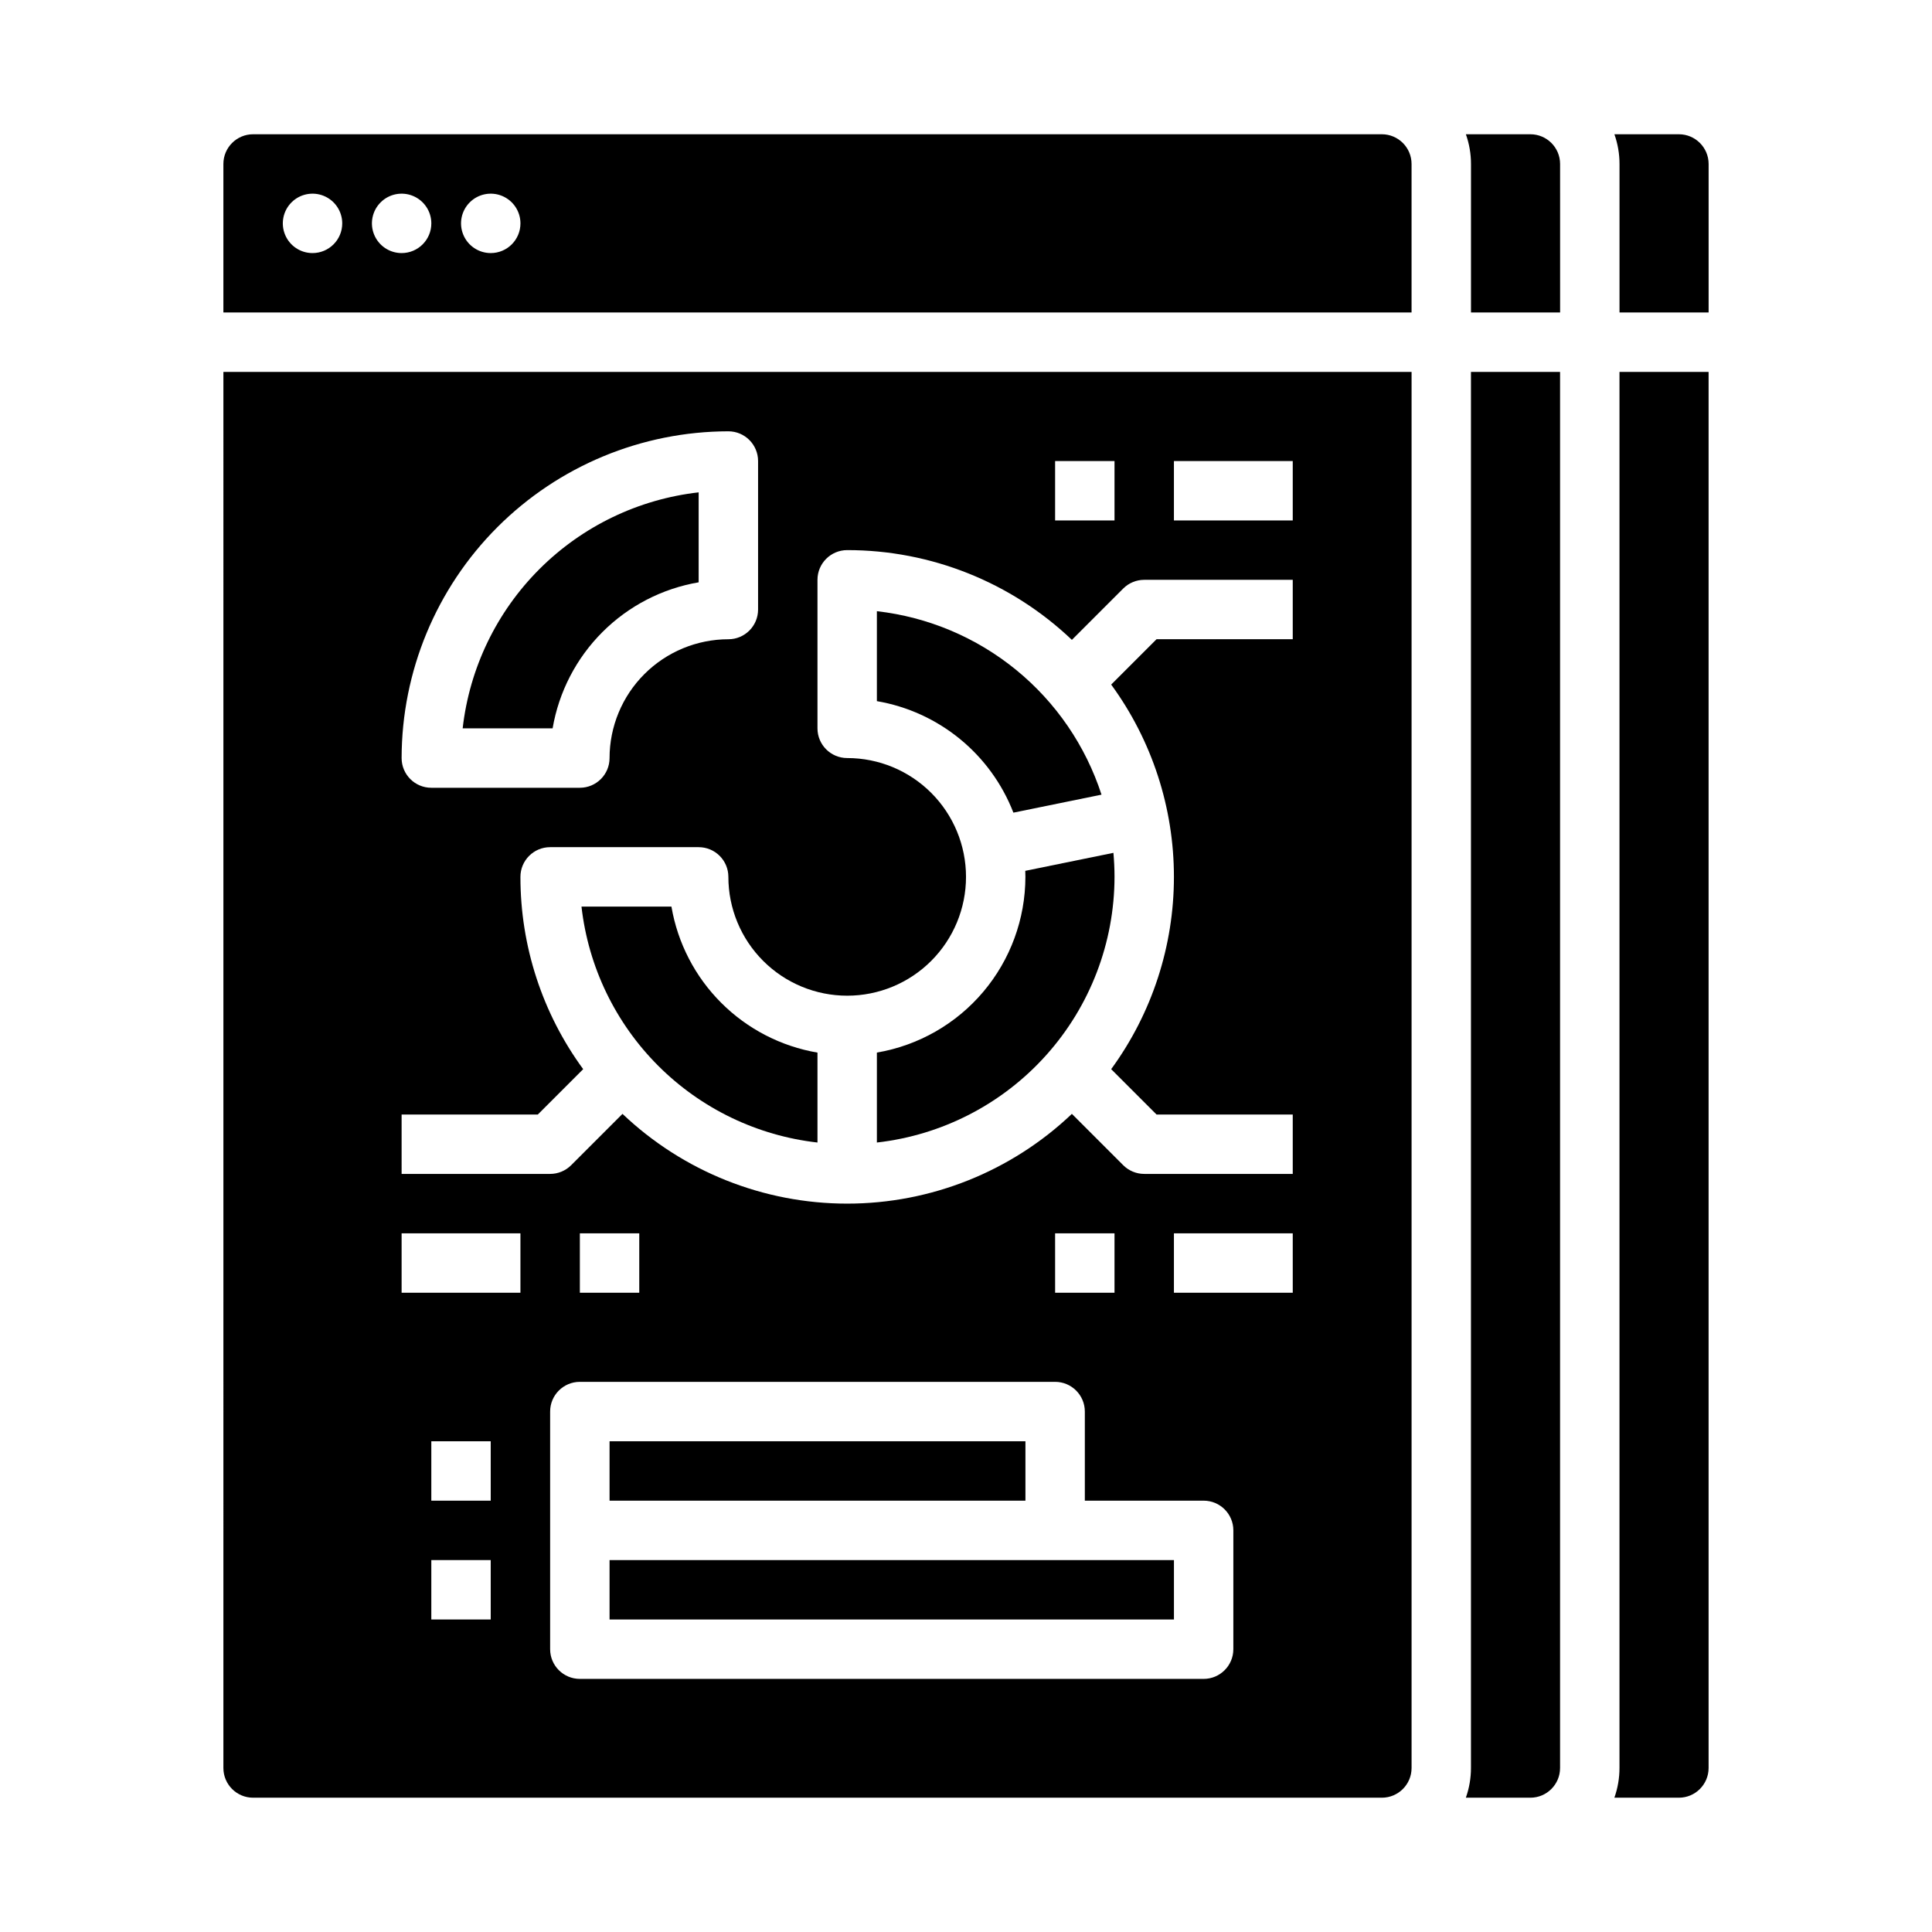 <?xml version="1.0" encoding="UTF-8"?>
<!-- Uploaded to: ICON Repo, www.svgrepo.com, Generator: ICON Repo Mixer Tools -->
<svg fill="#000000" width="800px" height="800px" version="1.1" viewBox="144 144 512 512" xmlns="http://www.w3.org/2000/svg">
 <g>
  <path d="m439.36 376.38c0-2.148-0.105-4.269-0.293-6.367l-23.359 4.766c0.02 0.531 0.035 1.062 0.035 1.602-0.016 11.156-3.973 21.949-11.176 30.469-7.203 8.52-17.184 14.223-28.184 16.094v23.836c17.309-1.953 33.293-10.211 44.906-23.195 11.617-12.98 18.047-29.785 18.07-47.203z"/>
  <path d="m203.2 612.54c0.004 4.348 3.523 7.867 7.871 7.871h299.14c4.344-0.004 7.867-3.523 7.871-7.871v-369.98h-314.88zm70.848-39.359h-15.746v-15.746h15.742zm0-31.488h-15.746v-15.746h15.742zm196.8 39.359c0 4.348-3.527 7.871-7.871 7.871h-165.31c-4.348 0-7.875-3.523-7.875-7.871v-62.977c0-4.348 3.527-7.871 7.875-7.871h125.95c4.348 0 7.875 3.523 7.875 7.871v23.617h31.488c4.344 0 7.871 3.523 7.871 7.871zm-173.18-94.465v-15.742h15.742v15.742zm125.95 0-0.004-15.742h15.742v15.742zm62.977 0h-31.492v-15.742h31.488zm-31.492-220.41h31.488v15.742h-31.488zm-31.488 0h15.742v15.742h-15.742zm-86.594-7.871 0.004-0.004c4.348 0 7.871 3.527 7.871 7.875v39.359c0 4.348-3.523 7.871-7.871 7.871-8.348 0.008-16.352 3.332-22.258 9.234-5.902 5.902-9.223 13.906-9.23 22.254 0 4.348-3.527 7.871-7.871 7.871h-39.363c-4.348 0-7.871-3.523-7.871-7.871 0.027-22.957 9.156-44.969 25.391-61.203 16.234-16.23 38.246-25.363 61.203-25.391zm-86.59 181.05h36.102l12.016-12.016v-0.004c-10.824-14.785-16.648-32.637-16.629-50.957 0-4.348 3.523-7.871 7.871-7.871h39.359c4.348 0 7.875 3.523 7.875 7.871 0 8.352 3.316 16.359 9.223 22.266 5.902 5.906 13.914 9.223 22.266 9.223 8.352 0 16.359-3.316 22.266-9.223 5.902-5.906 9.223-13.914 9.223-22.266 0-8.352-3.32-16.359-9.223-22.266-5.906-5.906-13.914-9.223-22.266-9.223-4.348 0-7.875-3.523-7.875-7.871v-39.359c0-4.348 3.527-7.875 7.875-7.875 22.164-0.016 43.488 8.5 59.547 23.785l13.605-13.605c1.477-1.477 3.481-2.305 5.566-2.305h39.359v15.742h-36.098l-12.016 12.016h-0.004c10.809 14.797 16.629 32.641 16.629 50.961 0 18.32-5.82 36.164-16.629 50.957l12.02 12.02h36.098v15.742h-39.359c-2.086 0-4.09-0.828-5.566-2.305l-13.605-13.605c-16.066 15.27-37.383 23.785-59.547 23.785-22.164 0-43.484-8.516-59.547-23.785l-13.605 13.605h-0.004c-1.477 1.477-3.477 2.305-5.566 2.305h-39.359zm0 31.488h31.488v15.742h-31.488z"/>
  <path d="m412.56 359.36 23.352-4.766c-4.215-12.961-12.066-24.438-22.621-33.059-10.555-8.621-23.367-14.023-36.91-15.562v23.836c16.414 2.809 30.148 14.027 36.18 29.551z"/>
  <path d="m360.64 446.78v-23.832 0.004c-9.66-1.652-18.574-6.258-25.508-13.191-6.934-6.93-11.543-15.84-13.195-25.504h-23.836c1.809 15.961 8.98 30.836 20.344 42.195 11.359 11.355 26.234 18.523 42.195 20.328z"/>
  <path d="m305.54 525.95h110.21v15.742h-110.21z"/>
  <path d="m329.15 298.32v-23.84c-15.961 1.809-30.84 8.98-42.199 20.34-11.359 11.359-18.531 26.238-20.34 42.203h23.836c1.652-9.664 6.262-18.578 13.195-25.512 6.934-6.934 15.844-11.543 25.508-13.191z"/>
  <path d="m305.54 557.44h149.57v15.742h-149.57z"/>
  <path d="m510.21 179.58h-299.14c-4.348 0.004-7.867 3.527-7.871 7.871v39.359h314.88v-39.359c-0.004-4.344-3.527-7.867-7.871-7.871zm-283.39 31.488c-3.184 0-6.055-1.918-7.269-4.859-1.219-2.941-0.547-6.328 1.703-8.578 2.254-2.254 5.641-2.926 8.582-1.707s4.859 4.09 4.859 7.273c0 4.348-3.527 7.871-7.875 7.871zm23.617 0c-3.184 0-6.055-1.918-7.273-4.859-1.219-2.941-0.543-6.328 1.707-8.578 2.25-2.254 5.637-2.926 8.578-1.707s4.859 4.09 4.859 7.273c0 4.348-3.523 7.871-7.871 7.871zm23.617 0c-3.184 0-6.055-1.918-7.273-4.859-1.219-2.941-0.547-6.328 1.707-8.578 2.25-2.254 5.637-2.926 8.578-1.707s4.859 4.09 4.859 7.273c0 4.348-3.523 7.871-7.871 7.871z"/>
  <path d="m533.82 612.54c0 2.684-0.457 5.344-1.355 7.871h17.098c4.348-0.004 7.867-3.523 7.871-7.871v-369.98h-23.613z"/>
  <path d="m573.18 612.54c0 2.684-0.457 5.344-1.355 7.871h17.098c4.348-0.004 7.867-3.523 7.875-7.871v-369.98h-23.617z"/>
  <path d="m588.93 179.58h-17.098c0.898 2.527 1.355 5.191 1.355 7.871v39.359h23.617v-39.359c-0.008-4.344-3.527-7.867-7.875-7.871z"/>
  <path d="m549.57 179.58h-17.098c0.898 2.527 1.355 5.191 1.355 7.871v39.359h23.617l-0.004-39.359c-0.004-4.344-3.523-7.867-7.871-7.871z"/>
 </g>
</svg>